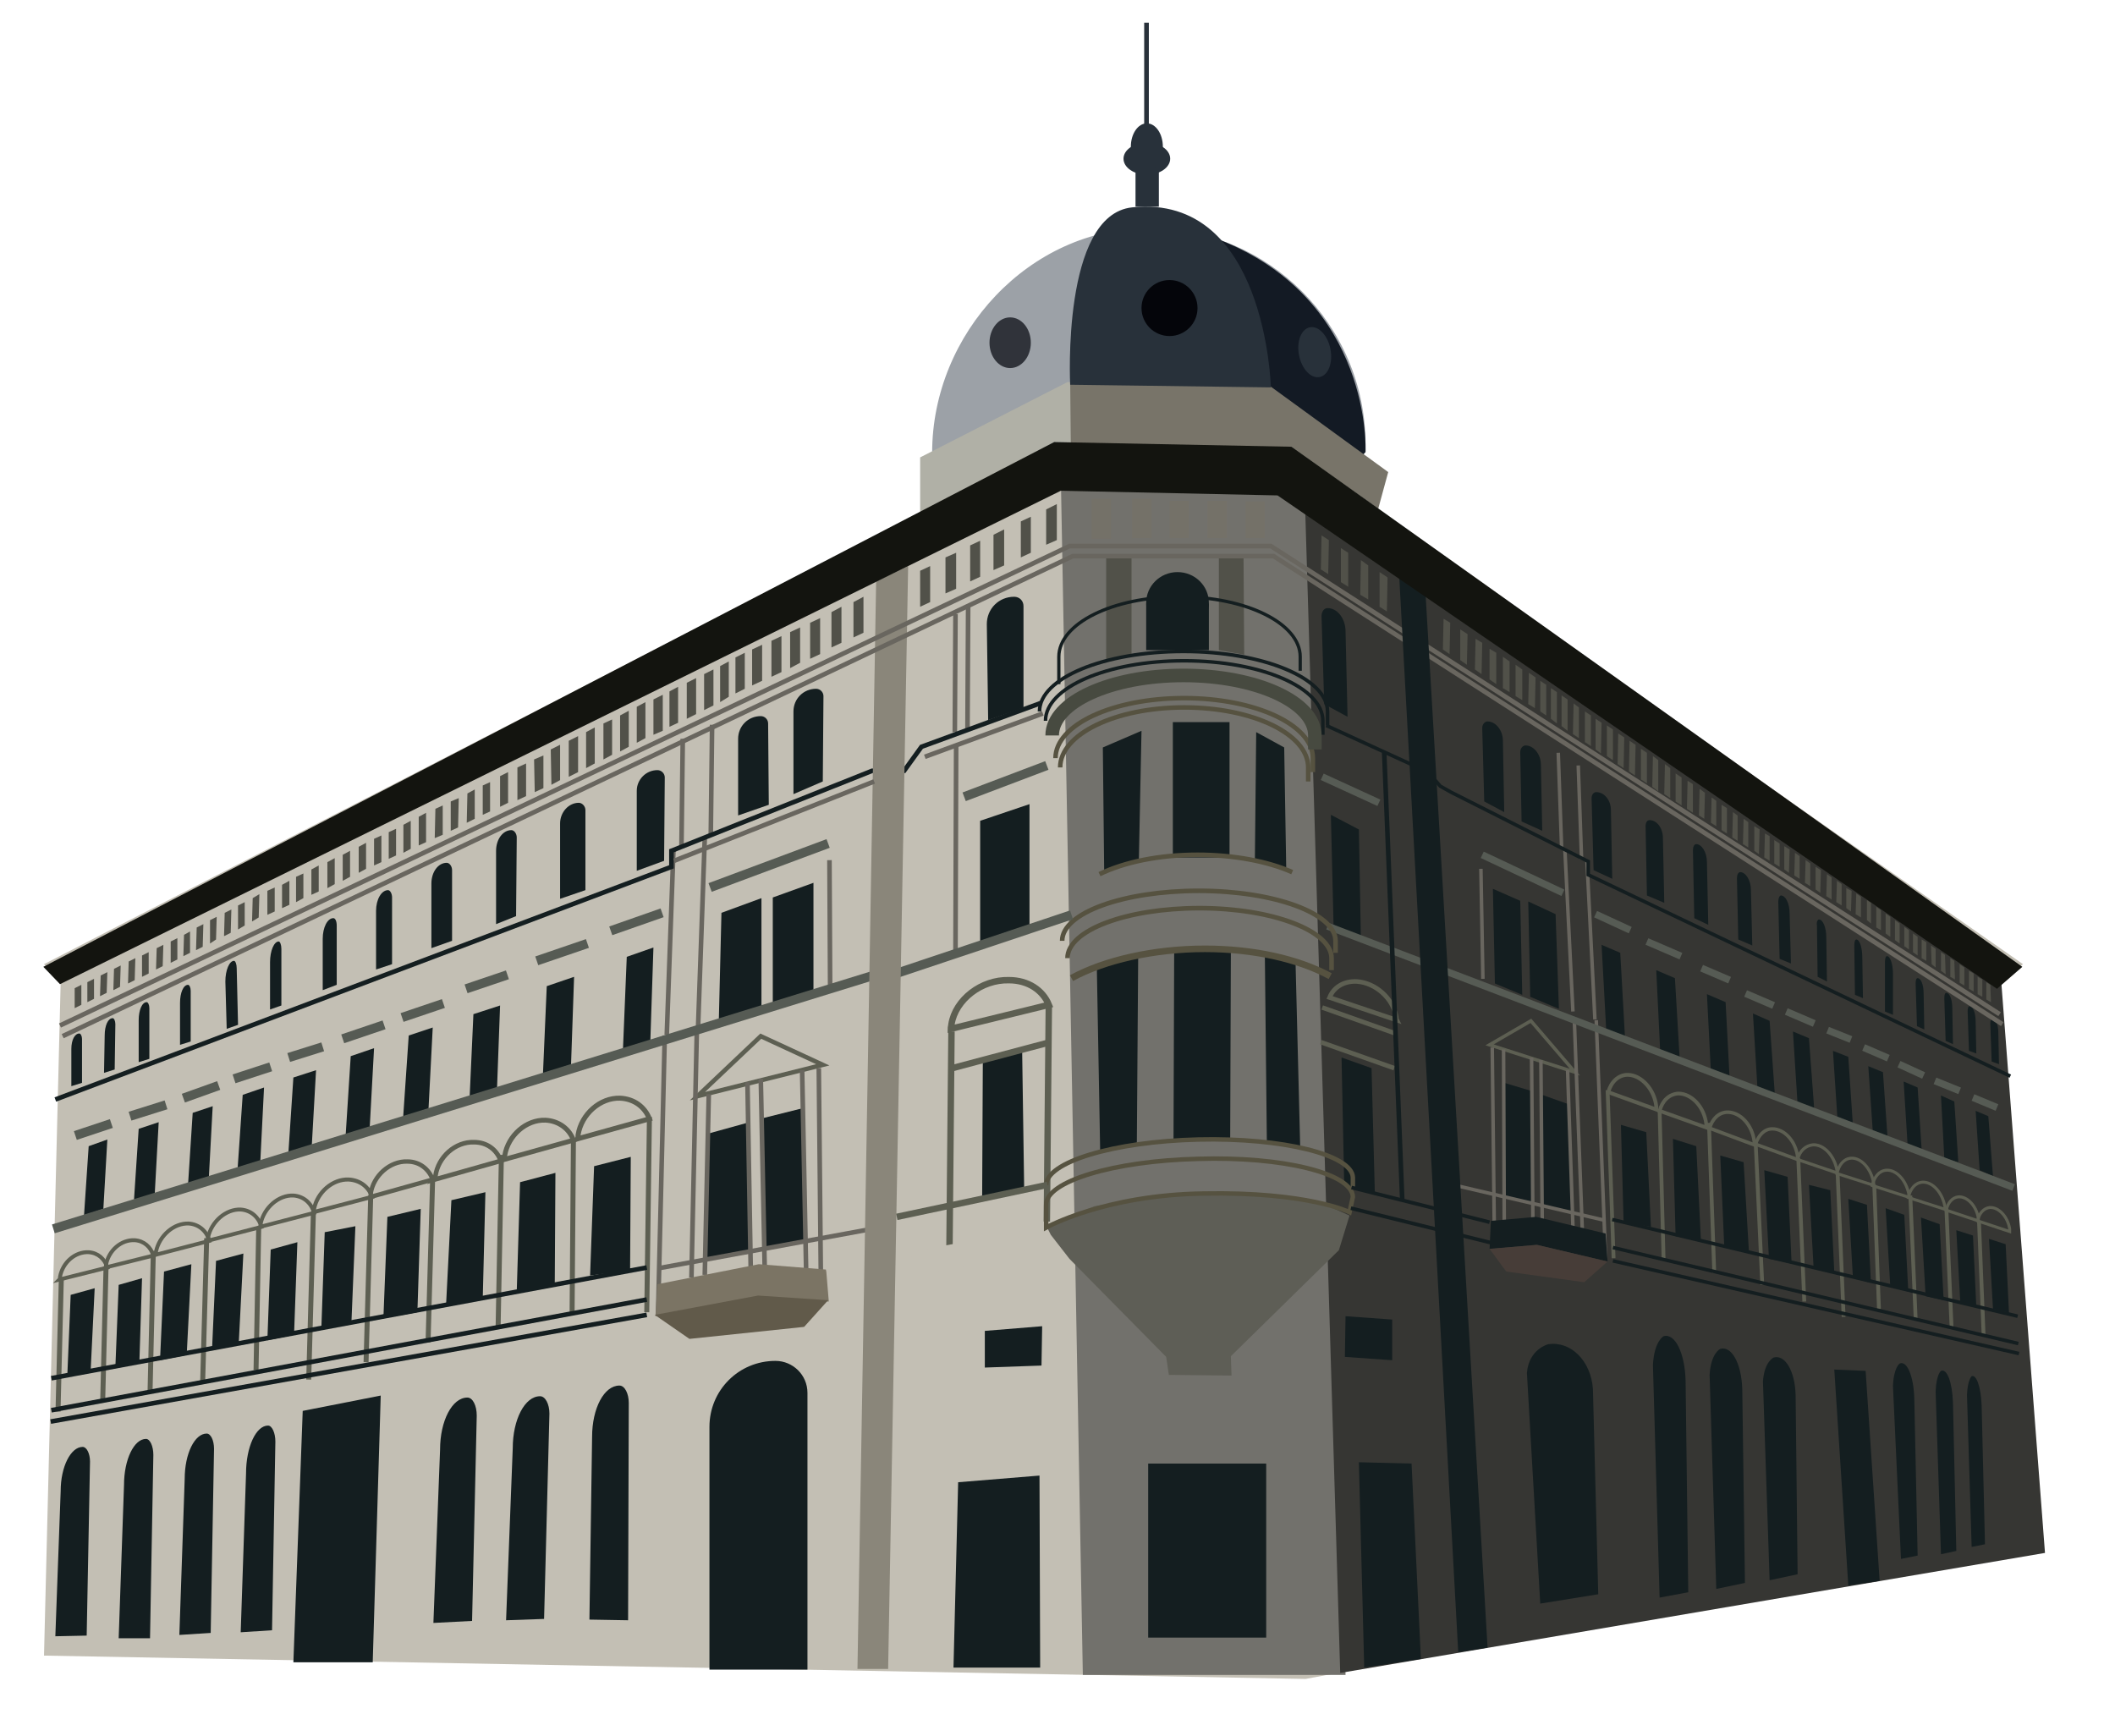 <?xml version="1.0" encoding="utf-8"?>
<!-- Generator: Adobe Illustrator 26.0.1, SVG Export Plug-In . SVG Version: 6.00 Build 0)  -->
<svg version="1.1" id="Warstwa_1" xmlns="http://www.w3.org/2000/svg" xmlns:xlink="http://www.w3.org/1999/xlink" x="0px" y="0px"
	 viewBox="0 0 317.2 260.4" style="enable-background:new 0 0 317.2 260.4;" xml:space="preserve">
<style type="text/css">
	.st0{fill:#C3BFB4;}
	.st1{fill:#72716C;}
	.st2{fill:#9CA1A7;}
	.st3{fill:#B0B0A6;}
	.st4{fill:#131A24;}
	.st5{fill:#787469;}
	.st6{fill:#28313A;}
	.st7{fill:#30333A;}
	.st8{fill:#04050A;}
	.st9{fill:#141E20;}
	.st10{fill:none;stroke:#565B54;stroke-width:1.384;stroke-miterlimit:10;}
	.st11{fill:none;stroke:#5D5F52;stroke-width:0.664;stroke-miterlimit:10;}
	.st12{fill:none;stroke:#5D5F52;stroke-width:0.749;stroke-miterlimit:10;}
	.st13{fill:none;stroke:#5D5F52;stroke-width:0.965;stroke-miterlimit:10;}
	.st14{fill:none;stroke:#5D5F52;stroke-width:0.728;stroke-miterlimit:10;}
	.st15{fill:none;stroke:#5D5F52;stroke-width:0.692;stroke-miterlimit:10;}
	.st16{fill:none;stroke:#5D5F52;stroke-width:0.657;stroke-miterlimit:10;}
	.st17{fill:none;stroke:#5D5F52;stroke-width:0.606;stroke-miterlimit:10;}
	.st18{fill:none;stroke:#5D5F52;stroke-width:0.583;stroke-miterlimit:10;}
	.st19{fill:none;stroke:#69665F;stroke-width:0.694;stroke-miterlimit:10;}
	.st20{fill:none;stroke:#69665F;stroke-width:0.692;stroke-miterlimit:10;}
	.st21{fill:none;stroke:#141E20;stroke-width:0.692;stroke-miterlimit:10;}
	.st22{fill:#515149;}
	.st23{fill:#7B7464;}
	.st24{fill:#615A4A;}
	.st25{fill:#363633;}
	.st26{fill:none;stroke:#C3BFB4;stroke-width:0.692;stroke-miterlimit:10;}
	.st27{fill:none;stroke:#565B54;stroke-width:1.056;stroke-miterlimit:10;}
	.st28{fill:none;stroke:#5D5F52;stroke-width:0.507;stroke-miterlimit:10;}
	.st29{fill:none;stroke:#5D5F52;stroke-width:0.572;stroke-miterlimit:10;}
	.st30{fill:none;stroke:#5D5F52;stroke-width:0.555;stroke-miterlimit:10;}
	.st31{fill:none;stroke:#5D5F52;stroke-width:0.528;stroke-miterlimit:10;}
	.st32{fill:none;stroke:#5D5F52;stroke-width:0.502;stroke-miterlimit:10;}
	.st33{fill:none;stroke:#5D5F52;stroke-width:0.463;stroke-miterlimit:10;}
	.st34{fill:none;stroke:#5D5F52;stroke-width:0.445;stroke-miterlimit:10;}
	.st35{fill:none;stroke:#69665F;stroke-width:0.528;stroke-miterlimit:10;}
	.st36{fill:none;stroke:#141E20;stroke-width:0.528;stroke-miterlimit:10;}
	.st37{fill:#473D38;}
	.st38{fill:#747168;}
	.st39{fill:none;stroke:#141E20;stroke-width:0.525;stroke-miterlimit:10;}
	.st40{fill:none;stroke:#565240;stroke-width:0.678;stroke-miterlimit:10;}
	.st41{fill:none;stroke:#565240;stroke-width:0.692;stroke-miterlimit:10;}
	.st42{fill:none;stroke:#474A40;stroke-width:2.034;stroke-miterlimit:10;}
	.st43{fill:none;stroke:#565240;stroke-width:0.986;stroke-miterlimit:10;}
	.st44{fill:#8A867A;}
	.st45{fill:none;stroke:#565240;stroke-width:0.671;stroke-miterlimit:10;}
	.st46{fill:none;stroke:#141E20;stroke-width:0.535;stroke-miterlimit:10;}
	.st47{fill:none;stroke:#141E20;stroke-width:0.489;stroke-miterlimit:10;}
	.st48{fill:#5E5E56;}
	.st49{fill:none;stroke:#5D5F52;stroke-width:0.682;stroke-miterlimit:10;}
	.st50{fill:none;stroke:#141E20;stroke-width:0.548;stroke-miterlimit:10;}
	.st51{fill:none;stroke:#141E20;stroke-width:0.552;stroke-miterlimit:10;}
	.st52{fill:#13140F;}
</style>
<g>
	<polygon class="st0" points="306.4,229.8 299.6,147.9 303.4,144.6 193.4,67.7 158.1,66.6 6.6,144.6 9.1,147.2 6.6,248.3 
		195.8,251.8 300.9,232.3 303.8,232.1 	"/>
	<polygon class="st1" points="159.1,71.5 162.4,251.2 201.8,251.2 195.9,73 	"/>
	<path class="st2" d="M204.8,66.7c0-18-14.6-32.5-32.5-32.5S139.8,50,139.8,67.9"/>
	<polygon class="st3" points="206.5,76 207.9,71.2 189.9,58 160.1,57.3 138,68.6 138,77.4 158.1,66.3 193.3,67 	"/>
	<path class="st4" d="M204.8,67.8c0,0,1.1-22.7-21.8-31.8l4.2,21.6l6.7,4.3l9.8,7.1L204.8,67.8z"/>
	<polygon class="st5" points="160.6,67 160.5,57 190.2,57.7 208.2,70.8 206.7,76.3 193.7,67 	"/>
	<path class="st6" d="M160.5,57.7c0,0-1.3-25.5,9.3-26.6c20.1-2.1,20.8,27,20.8,27"/>
	<ellipse class="st7" cx="151.5" cy="51.4" rx="3.1" ry="3.8"/>
	<ellipse transform="matrix(0.982 -0.191 0.191 0.982 -6.458 38.614)" class="st6" cx="197.1" cy="52.8" rx="2.4" ry="3.8"/>
	<circle class="st8" cx="175.4" cy="46.2" r="4.2"/>
	<rect x="170.3" y="24.1" class="st6" width="3.5" height="6.9"/>
	<ellipse class="st6" cx="172" cy="23.8" rx="3.5" ry="2.4"/>
	<ellipse class="st6" cx="172" cy="22" rx="2.4" ry="3.5"/>
	<rect x="171.6" y="3.4" class="st6" width="0.7" height="18.7"/>
	<path class="st9" d="M153.6,106.1l-5.4,1.9L148,93.6c0-2.3,1.8-4.1,4.1-4.1h0c0.8,0,1.4,0.6,1.4,1.4V106.1z"/>
	<path class="st9" d="M123.4,117.2l-4.4,1.9v-12.4c0-1.9,1.5-3.4,3.4-3.4l0,0c0.6,0,1.1,0.5,1.1,1.1L123.4,117.2z"/>
	<path class="st9" d="M115.3,120.7l-4.6,1.6l0-11.5c0-1.9,1.5-3.4,3.4-3.4l0,0c0.6,0,1.1,0.5,1.1,1.1L115.3,120.7z"/>
	<path class="st9" d="M99.6,129.1l-4.1,1.5l0-12c0-1.7,1.4-3.1,3.1-3.1l0,0c0.6,0,1.1,0.5,1.1,1.1L99.6,129.1z"/>
	<path class="st9" d="M87.8,133.5l-3.8,1.3v-11.3c0-1.7,1.3-3.1,2.8-3.1l0,0c0.5,0,1,0.5,1,1.1V133.5z"/>
	<path class="st9" d="M77.4,137.4l-3,1.2l0-11c0-1.7,1-3.1,2.3-3.1h0c0.4,0,0.8,0.5,0.8,1.1L77.4,137.4z"/>
	<path class="st9" d="M67.8,141.1l-3.1,1.1l0-9.7c0-1.7,1-3.1,2.3-3.1l0,0c0.4,0,0.8,0.5,0.8,1.1V141.1z"/>
	<path class="st9" d="M94.2,243l-5.8-0.1l0.4-27.4c0-4.3,1.8-7.7,4.1-7.7l0,0c0.8,0,1.4,1.2,1.4,2.6L94.2,243z"/>
	<path class="st9" d="M81.6,242.8l-5.7,0.2l1-25.8c0-4.3,1.8-7.8,4.1-7.8h0c0.8,0,1.4,1.2,1.4,2.6L81.6,242.8z"/>
	<path class="st9" d="M70.8,243.1l-5.8,0.3l1-26c0-4.3,1.8-7.8,4.1-7.8l0,0c0.8,0,1.4,1.2,1.4,2.7L70.8,243.1z"/>
	<path class="st9" d="M40.8,244.5l-4.7,0.3l0.8-23.8c0-4,1.5-7.2,3.3-7.2h0c0.6,0,1.1,1.1,1.1,2.4L40.8,244.5z"/>
	<path class="st9" d="M31.6,244.9l-4.7,0.3l0.8-23.4c0-3.8,1.5-6.8,3.3-6.8h0c0.6,0,1.1,1,1.1,2.3L31.6,244.9z"/>
	<path class="st9" d="M22.5,245.7h-4.7l0.8-23c0-3.8,1.5-6.9,3.3-6.9h0c0.6,0,1.1,1.1,1.1,2.4L22.5,245.7z"/>
	<path class="st9" d="M13,245.3l-4.7,0.1l0.8-21.8c0-3.6,1.5-6.6,3.3-6.6h0c0.6,0,1.1,1,1.1,2.2L13,245.3z"/>
	<path class="st9" d="M58.8,144.6l-2.4,0.8v-8.8c0-1.7,0.8-3.1,1.8-3.1h0c0.3,0,0.6,0.5,0.6,1.1V144.6z"/>
	<path class="st9" d="M50.5,147.7l-2.1,0.8v-7.7c0-1.7,0.7-3.1,1.6-3.1l0,0c0.3,0,0.5,0.5,0.5,1.1V147.7z"/>
	<path class="st9" d="M42.2,150.8l-1.7,0.6v-7.1c0-1.7,0.6-3.1,1.3-3.1l0,0c0.2,0,0.4,0.5,0.4,1.1V150.8z"/>
	<path class="st9" d="M35.7,153.7l-1.7,0.6l-0.2-7.1c0-1.7,0.6-3.1,1.3-3.1h0c0.2,0,0.4,0.5,0.4,1.1L35.7,153.7z"/>
	<path class="st9" d="M22.4,158.8l-1.6,0.5V153c0-1.5,0.5-2.7,1.2-2.7l0,0c0.2,0,0.4,0.4,0.4,0.9V158.8z"/>
	<path class="st9" d="M28.6,156.2l-1.6,0.5v-6.3c0-1.5,0.5-2.7,1.2-2.7h0c0.2,0,0.4,0.4,0.4,0.9V156.2z"/>
	<path class="st9" d="M17.2,160.4l-1.6,0.5l0.1-5.6c0-1.5,0.5-2.6,1.2-2.6l0,0c0.2,0,0.4,0.4,0.4,0.9L17.2,160.4z"/>
	<path class="st9" d="M12.3,162.4l-1.6,0.5l0-5.6c0-1.3,0.5-2.3,1.2-2.3h0c0.2,0,0.4,0.4,0.4,0.8L12.3,162.4z"/>
	<line class="st10" x1="106.5" y1="133.1" x2="124.2" y2="126.5"/>
	<line class="st10" x1="91.6" y1="139.6" x2="99.3" y2="136.9"/>
	<line class="st10" x1="80.5" y1="144.1" x2="88.1" y2="141.5"/>
	<line class="st10" x1="69.9" y1="148.3" x2="76.1" y2="146.2"/>
	<line class="st10" x1="60.3" y1="152.6" x2="66.5" y2="150.5"/>
	<line class="st10" x1="51.4" y1="155.8" x2="57.6" y2="153.7"/>
	<line class="st10" x1="43.3" y1="158.6" x2="48.4" y2="157"/>
	<line class="st10" x1="35.1" y1="161.8" x2="40.6" y2="160"/>
	<line class="st10" x1="27.5" y1="164.7" x2="32.8" y2="162.8"/>
	<line class="st10" x1="19.5" y1="167.4" x2="24.9" y2="165.7"/>
	<line class="st10" x1="11.3" y1="170.3" x2="16.7" y2="168.5"/>
	<polygon class="st9" points="108.2,136.9 107.8,153.3 114.2,151.2 114.2,134.7 	"/>
	<polygon class="st9" points="115.9,134.6 115.9,150.9 122,149 122,132.4 	"/>
	<polygon class="st9" points="97.5,157.2 93.4,158.1 94,143.5 98,142.1 	"/>
	<polygon class="st9" points="85.6,160.9 81.4,161.8 82,147.9 86.1,146.5 	"/>
	<polygon class="st9" points="83.2,192.9 77.5,193.7 78,177.3 83.3,175.9 	"/>
	<polygon class="st9" points="94.5,190.5 88.5,191.3 89.1,174.9 94.6,173.5 	"/>
	<polygon class="st9" points="72.4,194.8 66.9,195.7 67.7,180 72.8,178.8 	"/>
	<polygon class="st9" points="62.6,196.8 57.5,197.7 58.1,182.5 63.1,181.3 	"/>
	<polygon class="st9" points="52.7,198.5 48.2,199.1 48.7,184.8 53.3,183.9 	"/>
	<polygon class="st9" points="44.1,200.2 40.1,201 40.6,187.4 44.6,186.3 	"/>
	<polygon class="st9" points="35.8,201.6 31.8,202.4 32.4,189.1 36.5,188 	"/>
	<polygon class="st9" points="28,203.2 24,204 24.6,190.7 28.7,189.6 	"/>
	<polygon class="st9" points="74.5,164.4 70.4,165.3 71,152.1 75,150.8 	"/>
	<polygon class="st9" points="64.2,167.6 60.4,168.5 61.3,155.3 64.9,154.1 	"/>
	<polygon class="st9" points="55.4,170 51.8,170.9 52.6,158.4 56.1,157.2 	"/>
	<polygon class="st9" points="46.7,172.9 43.2,173.7 44,161.6 47.4,160.5 	"/>
	<polygon class="st9" points="39,175 35.6,175.8 36.4,164.2 39.6,163.1 	"/>
	<polygon class="st9" points="31.3,177 28.2,177.7 28.9,166.9 31.9,165.9 	"/>
	<polygon class="st9" points="23.2,179.2 20.1,179.9 20.8,169.3 23.8,168.3 	"/>
	<polygon class="st9" points="15.5,181.3 12.6,182.3 13.3,171.9 16.1,170.9 	"/>
	<polygon class="st11" points="104.6,164.4 114.1,155.4 123.4,159.7 	"/>
	<path class="st12" d="M97.4,167.8c-0.7-1.8-2.3-3-4.4-3.1c-3-0.1-5.8,2.4-6.3,5.5c0,0.2,0,0.4-0.1,0.6L97.4,167.8z"/>
	<path class="st13" d="M157.3,150.7c-0.9-2.2-3.1-3.7-6-3.7c-4.1-0.1-8,2.9-8.6,6.6c0,0.2-0.1,0.5-0.1,0.7L157.3,150.7z"/>
	<path class="st14" d="M86,171c-0.6-1.7-2.2-2.9-4.2-3c-2.9-0.1-5.6,2.3-6.1,5.3c0,0.2,0,0.4-0.1,0.6L86,171z"/>
	<path class="st15" d="M75.1,174.1c-0.6-1.7-2.1-2.8-4-2.8c-2.8-0.1-5.4,2.2-5.8,5.1c0,0.2,0,0.4-0.1,0.5L75.1,174.1z"/>
	<path class="st16" d="M64.9,176.9c-0.6-1.6-2-2.7-3.8-2.7c-2.6-0.1-5.1,2.1-5.5,4.8c0,0.2,0,0.3,0,0.5L64.9,176.9z"/>
	<path class="st17" d="M55.8,179.5c-0.5-1.5-1.8-2.5-3.5-2.6c-2.4-0.1-4.7,1.9-5.2,4.4c0,0.2,0,0.3-0.1,0.5L55.8,179.5z"/>
	<path class="st18" d="M47.1,181.9c-0.4-1.5-1.6-2.5-3.1-2.6c-2.2-0.1-4.4,1.8-4.9,4.2c0,0.2,0,0.3-0.1,0.5L47.1,181.9z"/>
	<path class="st18" d="M39.2,184c-0.4-1.5-1.6-2.5-3.1-2.6c-2.2-0.1-4.4,1.8-4.9,4.2c0,0.2,0,0.3-0.1,0.5L39.2,184z"/>
	<path class="st18" d="M31.4,186.1c-0.4-1.5-1.6-2.5-3.1-2.6c-2.2-0.1-4.4,1.8-4.9,4.2c0,0.2,0,0.3-0.1,0.5L31.4,186.1z"/>
	<polygon class="st9" points="20.9,204.4 17.3,205.1 17.8,192.7 21.3,191.7 	"/>
	<polygon class="st9" points="13.6,205.5 10.1,206.2 10.6,194.2 14.2,193.2 	"/>
	<path class="st18" d="M23,188.3c-0.4-1.3-1.4-2.2-2.8-2.3c-2-0.1-3.9,1.5-4.3,3.7c0,0.1,0,0.3-0.1,0.4L23,188.3z"/>
	<path class="st18" d="M16.1,190.1c-0.4-1.3-1.4-2.2-2.8-2.3c-2-0.1-3.9,1.5-4.3,3.7c0,0.1,0,0.3-0.1,0.4L16.1,190.1z"/>
	<polygon class="st9" points="147,123.1 154.4,120.6 154.4,138.9 147,141.5 	"/>
	<polygon class="st9" points="105.9,188.9 105.9,170.1 112.4,168.3 112.4,188 	"/>
	<polygon class="st9" points="114.4,187.5 114.4,167.7 120.4,166.2 120.7,186.3 	"/>
	<polygon class="st9" points="147.3,179.4 147.4,159.2 153.3,157.7 153.6,178.2 	"/>
	<line class="st19" x1="145.2" y1="90.7" x2="145.1" y2="109.3"/>
	<line class="st20" x1="143.3" y1="92.1" x2="143.2" y2="109.8"/>
	<line class="st20" x1="143.4" y1="111.7" x2="143.3" y2="142.8"/>
	<line class="st20" x1="106.8" y1="108.7" x2="106.6" y2="125.1"/>
	<line class="st20" x1="102.4" y1="110.8" x2="102.2" y2="127.2"/>
	<line class="st20" x1="101" y1="127.5" x2="100" y2="155.2"/>
	<line class="st20" x1="99.7" y1="155.3" x2="98.7" y2="196.8"/>
	<line class="st20" x1="105.7" y1="125.7" x2="104.7" y2="153.9"/>
	<line class="st20" x1="114.1" y1="161.8" x2="114.7" y2="190.7"/>
	<line class="st20" x1="112.1" y1="162.3" x2="112.6" y2="190.8"/>
	<line class="st20" x1="122.8" y1="160.2" x2="123.1" y2="190.7"/>
	<line class="st20" x1="106.3" y1="164.1" x2="105.7" y2="191.2"/>
	<line class="st20" x1="124.4" y1="129" x2="124.5" y2="148.1"/>
	<line class="st20" x1="104.5" y1="155" x2="103.7" y2="191.6"/>
	<line class="st13" x1="142.7" y1="154.7" x2="142.4" y2="187"/>
	<line class="st12" x1="97.4" y1="167.5" x2="97" y2="196.8"/>
	<line class="st12" x1="86" y1="171" x2="85.8" y2="197"/>
	<line class="st12" x1="75.2" y1="173.2" x2="74.7" y2="199.3"/>
	<line class="st12" x1="64.9" y1="176.3" x2="64.2" y2="201.3"/>
	<line class="st12" x1="55.6" y1="179.3" x2="54.9" y2="204.3"/>
	<line class="st12" x1="47" y1="181.9" x2="46.3" y2="206.9"/>
	<line class="st12" x1="38.8" y1="184.1" x2="38.4" y2="205.5"/>
	<line class="st12" x1="31" y1="185.7" x2="30.4" y2="207.1"/>
	<line class="st12" x1="23" y1="187.6" x2="22.5" y2="208.9"/>
	<line class="st12" x1="15.9" y1="190.1" x2="15.4" y2="210.2"/>
	<line class="st12" x1="9.2" y1="191.6" x2="8.7" y2="211.7"/>
	<line class="st13" x1="157.3" y1="150.8" x2="157" y2="183.2"/>
	<line class="st21" x1="7.7" y1="206.7" x2="97" y2="190.1"/>
	<line class="st21" x1="7.7" y1="211.5" x2="97" y2="194.9"/>
	<line class="st21" x1="7.6" y1="213.2" x2="97" y2="197.2"/>
	<polyline class="st21" points="8.3,164.9 100.7,130 100.7,127.6 130.8,115.6 135.6,115.6 138.2,112 156.2,105.4 	"/>
	<line class="st10" x1="8" y1="184.3" x2="131.6" y2="146.1"/>
	<polygon class="st22" points="158.5,81 156.9,81.7 156.9,76.4 158.5,75.6 	"/>
	<polygon class="st22" points="154.6,82.9 153.1,83.6 153.1,78.2 154.6,77.5 	"/>
	<polygon class="st22" points="150.6,84.8 149,85.5 149,80.2 150.6,79.4 	"/>
	<polygon class="st22" points="147,86.5 145.5,87.2 145.5,81.8 147,81.1 	"/>
	<polygon class="st22" points="143.4,88.3 141.8,89 141.8,83.6 143.4,82.9 	"/>
	<polygon class="st22" points="139.5,90.3 138,91 138,85.6 139.5,84.9 	"/>
	<polygon class="st22" points="129.5,94.9 128,95.6 128,90.3 129.5,89.5 	"/>
	<polygon class="st22" points="126.2,96.4 124.7,97.1 124.7,91.8 126.2,91 	"/>
	<polygon class="st22" points="123,98.1 121.5,98.8 121.5,93.4 123,92.7 	"/>
	<polygon class="st22" points="120,99.4 118.5,100.2 118.5,94.8 120,94.1 	"/>
	<polygon class="st22" points="117.2,100.8 115.7,101.5 115.7,96.1 117.2,95.4 	"/>
	<polygon class="st22" points="114.3,102.1 112.8,102.8 112.8,97.4 114.3,96.7 	"/>
	<polygon class="st22" points="111.7,103.3 110.3,104 110.3,98.6 111.7,97.9 	"/>
	<polygon class="st22" points="109.3,104.5 108,105.3 108,99.9 109.3,99.2 	"/>
	<polygon class="st22" points="107,105.8 105.6,106.5 105.6,101.1 107,100.4 	"/>
	<polygon class="st22" points="104.4,107.1 103,107.8 103,102.4 104.4,101.7 	"/>
	<polygon class="st22" points="101.7,108.4 100.4,109 100.4,103.7 101.7,103 	"/>
	<polygon class="st22" points="99.4,109.6 98,110.2 98,104.9 99.4,104.2 	"/>
	<polygon class="st22" points="96.8,110.7 95.5,111.4 95.5,106 96.8,105.3 	"/>
	<polygon class="st22" points="94.3,112 93,112.7 93,107.3 94.3,106.6 	"/>
	<polygon class="st22" points="91.8,113.2 90.5,113.9 90.5,108.5 91.8,107.9 	"/>
	<polygon class="st22" points="89.2,114.5 87.9,115.2 87.9,109.8 89.2,109.1 	"/>
	<polygon class="st22" points="86.7,115.8 85.3,116.5 85.3,111.1 86.7,110.4 	"/>
	<polygon class="st22" points="84,117 82.7,117.7 82.6,112.4 84,111.7 	"/>
	<polygon class="st22" points="81.5,118.2 80.2,118.8 80.1,113.9 81.5,113.3 	"/>
	<polygon class="st22" points="78.9,119.4 77.6,120 77.6,115.1 78.9,114.5 	"/>
	<polygon class="st22" points="76.2,120.4 75,121 75,116.4 76.2,115.8 	"/>
	<polygon class="st22" points="73.5,121.7 72.4,122.2 72.4,117.8 73.5,117.3 	"/>
	<polygon class="st22" points="71.2,122.8 70,123.4 70.1,119 71.2,118.4 	"/>
	<polygon class="st22" points="68.7,124.1 67.6,124.6 67.6,120.2 68.8,119.7 	"/>
	<polygon class="st22" points="66.4,125.2 65.2,125.7 65.3,121.3 66.4,120.8 	"/>
	<polygon class="st22" points="63.9,126.3 62.8,126.8 62.8,122.5 63.9,121.9 	"/>
	<polygon class="st22" points="61.6,127.3 60.5,127.9 60.5,123.7 61.6,123.1 	"/>
	<polygon class="st22" points="59.4,128.3 58.3,128.8 58.3,124.8 59.4,124.3 	"/>
	<polygon class="st22" points="57.2,129.3 56.1,129.8 56.1,125.8 57.2,125.3 	"/>
	<polygon class="st22" points="54.9,130.3 53.8,130.9 53.8,127 54.9,126.4 	"/>
	<polygon class="st22" points="52.5,131.5 51.4,132.1 51.4,128.2 52.5,127.6 	"/>
	<polygon class="st22" points="50.2,132.6 49.1,133.2 49.1,129.3 50.2,128.7 	"/>
	<polygon class="st22" points="47.8,133.7 46.7,134.2 46.7,130.4 47.8,129.8 	"/>
	<polygon class="st22" points="45.5,134.7 44.4,135.3 44.4,131.5 45.5,131 	"/>
	<polygon class="st22" points="43.4,135.7 42.3,136.2 42.3,132.7 43.4,132.1 	"/>
	<polygon class="st22" points="41.2,136.7 40.1,137.2 40.1,133.6 41.2,133.1 	"/>
	<polygon class="st22" points="38.8,137.6 37.8,138.2 37.9,134.7 38.9,134.1 	"/>
	<polygon class="st22" points="36.7,138.8 35.7,139.4 35.7,135.8 36.7,135.3 	"/>
	<polygon class="st22" points="34.6,139.9 33.6,140.4 33.7,136.9 34.7,136.4 	"/>
	<polygon class="st22" points="32.4,140.9 31.5,141.5 31.5,138 32.5,137.5 	"/>
	<polygon class="st22" points="30.4,142 29.4,142.5 29.5,139.1 30.5,138.6 	"/>
	<polygon class="st22" points="28.5,142.9 27.5,143.4 27.6,140.2 28.5,139.7 	"/>
	<polygon class="st22" points="26.6,143.9 25.6,144.4 25.6,141.2 26.6,140.7 	"/>
	<polygon class="st22" points="24.4,144.9 23.4,145.4 23.5,142.2 24.5,141.7 	"/>
	<polygon class="st22" points="22.3,146 21.3,146.5 21.3,143.3 22.3,142.8 	"/>
	<polygon class="st22" points="20.2,147 19.2,147.5 19.3,144.2 20.3,143.7 	"/>
	<polygon class="st22" points="18,148 17,148.5 17.1,145.3 18.1,144.8 	"/>
	<polygon class="st22" points="16,148.9 15,149.4 15.1,146.3 16.1,145.8 	"/>
	<polygon class="st22" points="14.1,149.8 13.1,150.3 13.1,147.3 14.1,146.8 	"/>
	<polygon class="st22" points="12.2,150.7 11.2,151.2 11.2,148.2 12.2,147.7 	"/>
	<line class="st20" x1="120.3" y1="160.5" x2="120.9" y2="190.5"/>
	<polygon class="st23" points="123.9,190.4 113.8,189.6 98.6,192.6 98.3,197.4 113.8,194.6 124.3,195.2 	"/>
	<line class="st20" x1="98.8" y1="190.2" x2="130.8" y2="184.3"/>
	<polygon class="st24" points="124.2,195 113.7,194.3 98.2,197.2 103.4,200.8 120.6,199 	"/>
	<polygon class="st25" points="195.7,74.8 201,250.9 306.7,232.9 299.9,144.1 	"/>
	<line class="st26" x1="124.6" y1="193" x2="158.3" y2="187.2"/>
	<line class="st26" x1="123.9" y1="190.4" x2="157.3" y2="184.3"/>
	<path class="st9" d="M222.6,120.2l3,1.6l-0.2-10.7c0-1.6-1.1-2.9-2.3-2.9l0,0c-0.4,0-0.8,0.4-0.8,1L222.6,120.2z"/>
	<path class="st9" d="M198.6,105.6l3.5,1.9l-0.3-12.8c0-1.9-1.2-3.5-2.7-3.5l0,0c-0.5,0-0.9,0.5-0.9,1.2L198.6,105.6z"/>
	<path class="st9" d="M228.2,123.2l3.1,1.4l-0.2-9.9c0-1.6-1.1-2.9-2.3-2.9l0,0c-0.4,0-0.8,0.4-0.8,1L228.2,123.2z"/>
	<path class="st9" d="M239,130.5l2.8,1.3l-0.2-10.3c0-1.5-1-2.7-2.2-2.7l0,0c-0.4,0-0.7,0.4-0.7,0.9L239,130.5z"/>
	<path class="st9" d="M231,240.5l8.7-1.4l-0.8-30.8c-0.3-4.2-3.3-7.2-6.7-6.7c0,0-2.9,0.7-3.2,4.3L231,240.5z"/>
	<path class="st9" d="M248.9,239.6l4.3-0.8l-0.4-31.7c-0.1-4.2-1.6-7.2-3.3-6.7c0,0-1.4,0.7-1.6,4.3L248.9,239.6z"/>
	<path class="st9" d="M257.4,238.3l4.3-0.9l-0.4-29c-0.1-3.9-1.6-6.6-3.3-6.1c0,0-1.4,0.6-1.6,3.9L257.4,238.3z"/>
	<path class="st9" d="M265.4,237l4.2-0.9l-0.3-26.9c-0.1-3.6-1.6-6.1-3.3-5.6c0,0-1.4,0.6-1.6,3.6L265.4,237z"/>
	<path class="st9" d="M285.1,233.8l2.5-0.5l-0.5-23.6c-0.1-3.3-1.1-5.7-2.2-5.2c0,0-0.9,0.6-1,3.4L285.1,233.8z"/>
	<path class="st9" d="M291.1,233.1l2.3-0.5l-0.5-22.2c-0.1-3.1-0.9-5.2-1.8-4.8c0,0-0.7,0.5-0.8,3.1L291.1,233.1z"/>
	<path class="st9" d="M295.7,232l2-0.4l-0.5-20.8c-0.1-2.8-0.8-4.7-1.5-4.4c0,0-0.6,0.5-0.7,2.8L295.7,232z"/>
	<path class="st9" d="M247,134.3l2.6,1.1l-0.2-9.7c0-1.5-0.9-2.7-2-2.7l0,0c-0.4,0-0.6,0.4-0.6,0.9L247,134.3z"/>
	<path class="st9" d="M254.1,137.7l2.1,1l-0.2-9.4c0-1.5-0.8-2.7-1.6-2.7l0,0c-0.3,0-0.5,0.4-0.5,0.9L254.1,137.7z"/>
	<path class="st9" d="M260.7,140.9l2.1,0.9l-0.2-8.3c0-1.5-0.8-2.7-1.6-2.7v0c-0.3,0-0.5,0.4-0.5,0.9L260.7,140.9z"/>
	<path class="st9" d="M266.9,143.8l1.7,0.7l-0.2-7.5c0-1.5-0.6-2.7-1.3-2.7l0,0c-0.2,0-0.4,0.4-0.4,0.9L266.9,143.8z"/>
	<path class="st9" d="M272.6,146.5l1.4,0.7l-0.1-6.6c0-1.5-0.5-2.7-1.1-2.7l0,0c-0.2,0-0.4,0.4-0.3,0.9L272.6,146.5z"/>
	<path class="st9" d="M278.2,149.2l1.2,0.5l-0.1-6.1c0-1.5-0.4-2.7-0.9-2.7l0,0c-0.2,0-0.3,0.4-0.3,0.9L278.2,149.2z"/>
	<path class="st9" d="M282.7,151.7l1.2,0.5l0-6.1c0-1.5-0.4-2.7-0.9-2.7l0,0c-0.2,0-0.3,0.4-0.3,0.9L282.7,151.7z"/>
	<path class="st9" d="M291.8,156.1l1.1,0.5l-0.1-5.4c0-1.3-0.4-2.3-0.9-2.3l0,0c-0.2,0-0.3,0.3-0.3,0.8L291.8,156.1z"/>
	<path class="st9" d="M287.5,153.9l1.1,0.5l-0.1-5.4c0-1.3-0.4-2.3-0.9-2.3l0,0c-0.2,0-0.3,0.3-0.3,0.8L287.5,153.9z"/>
	<path class="st9" d="M295.3,157.6l1.1,0.4l-0.1-4.8c0-1.3-0.4-2.3-0.9-2.3l0,0c-0.2,0-0.3,0.3-0.3,0.8L295.3,157.6z"/>
	<path class="st9" d="M298.7,159.2l1.1,0.4l-0.1-4.8c0-1.1-0.4-2-0.9-2l0,0c-0.2,0-0.3,0.3-0.3,0.7L298.7,159.2z"/>
	<line class="st27" x1="234.4" y1="133.9" x2="222.3" y2="128.2"/>
	<line class="st27" x1="244.5" y1="139.5" x2="239.3" y2="137.1"/>
	<line class="st27" x1="252.1" y1="143.4" x2="247" y2="141.2"/>
	<line class="st27" x1="259.4" y1="147" x2="255.2" y2="145.2"/>
	<line class="st27" x1="266" y1="150.8" x2="261.8" y2="149"/>
	<line class="st27" x1="272.1" y1="153.5" x2="267.9" y2="151.7"/>
	<line class="st27" x1="277.6" y1="155.9" x2="274.1" y2="154.5"/>
	<line class="st27" x1="283.2" y1="158.7" x2="279.5" y2="157.1"/>
	<line class="st27" x1="288.5" y1="161.3" x2="284.8" y2="159.6"/>
	<line class="st27" x1="293.9" y1="163.6" x2="290.2" y2="162.1"/>
	<line class="st27" x1="299.5" y1="166.1" x2="295.9" y2="164.6"/>
	<polygon class="st9" points="233.3,137.1 233.8,151.3 229.5,149.5 229.2,135.2 	"/>
	<polygon class="st9" points="228,135.1 228.3,149.2 224.2,147.5 223.9,133.3 	"/>
	<polygon class="st9" points="203.8,124.4 204.1,140.7 200,138.7 199.6,122.2 	"/>
	<polygon class="st9" points="205.7,160.2 206.2,179.2 201.6,177.7 201.2,158.6 	"/>
	<polygon class="st9" points="208.8,197.9 208.8,204 201.7,203.5 201.8,197.4 	"/>
	<polygon class="st9" points="240.9,154.6 243.7,155.4 243,142.9 240.2,141.7 	"/>
	<polygon class="st9" points="249,157.9 251.9,158.6 251.2,146.7 248.4,145.5 	"/>
	<polygon class="st9" points="251.3,185.4 255.1,186.1 254.4,171.9 250.9,170.8 	"/>
	<polygon class="st9" points="243.5,183.3 247.6,184 246.9,169.8 243.1,168.7 	"/>
	<polygon class="st9" points="258.6,187.1 262.3,187.8 261.5,174.3 258,173.3 	"/>
	<polygon class="st9" points="265.3,188.8 268.7,189.5 268.1,176.5 264.6,175.5 	"/>
	<polygon class="st9" points="272,190.2 275.1,190.8 274.5,178.5 271.3,177.7 	"/>
	<polygon class="st9" points="277.9,191.7 280.6,192.4 280,180.7 277.2,179.8 	"/>
	<polygon class="st9" points="283.5,193 286.2,193.7 285.6,182.2 282.8,181.2 	"/>
	<polygon class="st9" points="288.8,194.4 291.5,195 290.9,183.6 288.1,182.6 	"/>
	<polygon class="st9" points="256.6,160.9 259.4,161.7 258.8,150.3 256,149.1 	"/>
	<polygon class="st9" points="263.6,163.6 266.2,164.4 265.4,153.1 262.9,152 	"/>
	<polygon class="st9" points="269.6,165.7 272.1,166.5 271.3,155.7 268.9,154.7 	"/>
	<polygon class="st9" points="275.6,168.2 277.9,168.9 277.2,158.5 274.9,157.6 	"/>
	<polygon class="st9" points="280.9,170.1 283.1,170.8 282.4,160.8 280.2,159.9 	"/>
	<polygon class="st9" points="286.1,171.8 288.2,172.4 287.6,163.1 285.5,162.2 	"/>
	<polygon class="st9" points="291.6,173.7 293.7,174.3 293.1,165.2 291.1,164.3 	"/>
	<polygon class="st9" points="296.9,175.5 298.9,176.4 298.2,167.4 296.3,166.6 	"/>
	<polygon class="st28" points="236.2,160.8 229.6,153.1 223.4,156.7 	"/>
	<path class="st29" d="M241.2,163.8c0.4-1.5,1.5-2.6,2.9-2.6c2,0,4,2.1,4.3,4.7c0,0.2,0,0.3,0,0.5L241.2,163.8z"/>
	<path class="st30" d="M248.9,166.6c0.4-1.5,1.4-2.5,2.8-2.6c2,0,3.9,2,4.2,4.6c0,0.2,0,0.3,0,0.5L248.9,166.6z"/>
	<path class="st31" d="M256.4,169.2c0.4-1.4,1.4-2.4,2.7-2.4c1.9,0,3.7,1.9,4,4.4c0,0.2,0,0.3,0,0.5L256.4,169.2z"/>
	<path class="st32" d="M263.3,171.6c0.4-1.3,1.3-2.3,2.5-2.3c1.8,0,3.5,1.8,3.8,4.2c0,0.1,0,0.3,0,0.4L263.3,171.6z"/>
	<path class="st33" d="M269.6,173.9c0.3-1.3,1.2-2.1,2.3-2.2c1.6-0.1,3.2,1.6,3.6,3.8c0,0.1,0,0.3,0,0.4L269.6,173.9z"/>
	<path class="st34" d="M275.5,176c0.3-1.3,1-2.2,2.1-2.3c1.5-0.1,3,1.5,3.4,3.7c0,0.1,0,0.3,0.1,0.4L275.5,176z"/>
	<path class="st34" d="M280.8,177.8c0.3-1.3,1-2.2,2.1-2.3c1.5-0.1,3,1.5,3.4,3.7c0,0.1,0,0.3,0.1,0.4L280.8,177.8z"/>
	<path class="st34" d="M286.2,179.6c0.3-1.3,1-2.2,2.1-2.3c1.5-0.1,3,1.5,3.4,3.7c0,0.1,0,0.3,0.1,0.4L286.2,179.6z"/>
	<polygon class="st9" points="294,195.4 296.4,196 295.9,185.3 293.4,184.5 	"/>
	<polygon class="st9" points="298.9,196.3 301.3,196.9 300.8,186.6 298.3,185.8 	"/>
	<path class="st34" d="M291.9,181.5c0.2-1.1,0.9-1.9,1.8-2c1.3-0.1,2.7,1.3,3,3.2c0,0.1,0,0.2,0,0.4L291.9,181.5z"/>
	<path class="st34" d="M296.6,183.1c0.2-1.1,0.9-1.9,1.8-2c1.3-0.1,2.7,1.3,3,3.2c0,0.1,0,0.2,0,0.4L296.6,183.1z"/>
	<polygon class="st9" points="235.8,181.9 235.5,165.7 231,164.1 231.4,181.1 	"/>
	<polygon class="st9" points="230,180.7 229.6,163.6 225.6,162.4 225.7,179.7 	"/>
	<line class="st35" x1="233.7" y1="112.9" x2="234.2" y2="127"/>
	<line class="st35" x1="236.7" y1="114.8" x2="237.2" y2="128.9"/>
	<line class="st35" x1="238" y1="129" x2="239.2" y2="152.9"/>
	<line class="st35" x1="239.4" y1="153" x2="240.8" y2="188.7"/>
	<line class="st35" x1="234.7" y1="127.5" x2="235.9" y2="151.7"/>
	<line class="st35" x1="229.7" y1="158.6" x2="229.9" y2="183.4"/>
	<line class="st35" x1="231.1" y1="159" x2="231.3" y2="183.5"/>
	<line class="st35" x1="223.8" y1="157.1" x2="224.1" y2="183.4"/>
	<line class="st35" x1="235.1" y1="160.5" x2="235.9" y2="183.9"/>
	<line class="st35" x1="222.1" y1="130.3" x2="222.4" y2="146.8"/>
	<line class="st35" x1="236.1" y1="152.7" x2="237.3" y2="184.2"/>
	<line class="st29" x1="241.1" y1="163.5" x2="242" y2="188.7"/>
	<line class="st29" x1="248.9" y1="166.5" x2="249.5" y2="188.9"/>
	<line class="st29" x1="256.3" y1="168.4" x2="257.1" y2="190.9"/>
	<line class="st29" x1="263.3" y1="171.2" x2="264.3" y2="192.7"/>
	<line class="st29" x1="269.7" y1="173.7" x2="270.6" y2="195.2"/>
	<line class="st29" x1="275.6" y1="176" x2="276.5" y2="197.5"/>
	<line class="st29" x1="281.1" y1="177.9" x2="281.8" y2="196.3"/>
	<line class="st29" x1="286.5" y1="179.3" x2="287.3" y2="197.7"/>
	<line class="st29" x1="291.9" y1="181" x2="292.7" y2="199.3"/>
	<line class="st29" x1="296.8" y1="183.1" x2="297.5" y2="200.4"/>
	<line class="st36" x1="302.6" y1="197.4" x2="241.8" y2="182.9"/>
	<line class="st36" x1="302.7" y1="201.5" x2="241.9" y2="187.1"/>
	<line class="st36" x1="302.8" y1="203" x2="241.9" y2="189.1"/>
	<polyline class="st36" points="301.5,161.4 238.2,131.2 238.2,129.2 217.6,118.8 216,117.9 214.2,115.8 198.9,108.8 	"/>
	<line class="st27" x1="302" y1="178.1" x2="199.1" y2="138.9"/>
	<g>
		<polygon class="st22" points="219,99 220,99.7 220.1,95.1 219,94.4 		"/>
		<polygon class="st22" points="216.4,97.4 217.4,98.1 217.5,93.4 216.5,92.8 		"/>
		<polygon class="st22" points="206.9,91 208,91.7 208.1,86.6 206.9,85.8 		"/>
		<polygon class="st22" points="204,89.2 205.2,89.9 205.2,84.8 204.1,84 		"/>
		<polygon class="st22" points="201.1,87.3 202.2,88 202.2,82.9 201.1,82.2 		"/>
		<polygon class="st22" points="198.1,85.4 199.2,86.1 199.3,81 198.2,80.3 		"/>
		<polygon class="st22" points="221.2,100.4 222.2,101.1 222.3,96.4 221.3,95.8 		"/>
		<polygon class="st22" points="223.4,101.9 224.4,102.6 224.4,97.9 223.4,97.3 		"/>
		<polygon class="st22" points="225.4,103.2 226.4,103.8 226.4,99.2 225.4,98.5 		"/>
		<polygon class="st22" points="227.3,104.4 228.3,105 228.3,100.4 227.3,99.7 		"/>
		<polygon class="st22" points="229.2,105.6 230.2,106.2 230.3,101.6 229.3,100.9 		"/>
		<polygon class="st22" points="231,106.7 231.9,107.3 231.9,102.7 231,102.1 		"/>
		<polygon class="st22" points="232.6,107.8 233.5,108.5 233.5,103.8 232.6,103.2 		"/>
		<polygon class="st22" points="234.2,108.9 235.1,109.6 235.1,104.9 234.2,104.3 		"/>
		<polygon class="st22" points="235.9,110.1 236.8,110.7 236.8,106.1 236,105.5 		"/>
		<polygon class="st22" points="237.7,111.3 238.6,111.9 238.6,107.3 237.7,106.7 		"/>
		<polygon class="st22" points="239.3,112.4 240.1,113 240.2,108.4 239.3,107.8 		"/>
		<polygon class="st22" points="241,113.4 241.9,114 241.9,109.4 241,108.8 		"/>
		<polygon class="st22" points="242.6,114.6 243.5,115.2 243.6,110.6 242.7,110 		"/>
		<polygon class="st22" points="244.3,115.7 245.2,116.3 245.3,111.7 244.4,111.1 		"/>
		<polygon class="st22" points="246.1,116.9 247,117.5 247,112.9 246.1,112.3 		"/>
		<polygon class="st22" points="247.8,118 248.7,118.7 248.7,114 247.9,113.4 		"/>
		<polygon class="st22" points="249.6,119.1 250.5,119.7 250.5,115.2 249.7,114.6 		"/>
		<polygon class="st22" points="251.3,120.2 252.2,120.8 252.2,116.6 251.3,116 		"/>
		<polygon class="st22" points="253,121.3 253.9,121.9 253.9,117.6 253.1,117.1 		"/>
		<polygon class="st22" points="254.8,122.3 255.6,122.8 255.7,118.9 254.9,118.3 		"/>
		<polygon class="st22" points="256.6,123.4 257.4,123.9 257.4,120.1 256.7,119.6 		"/>
		<polygon class="st22" points="258.2,124.5 259,125 259,121.2 258.2,120.7 		"/>
		<polygon class="st22" points="259.8,125.6 260.6,126.1 260.6,122.3 259.9,121.8 		"/>
		<polygon class="st22" points="261.4,126.6 262.2,127.1 262.2,123.3 261.5,122.8 		"/>
		<polygon class="st22" points="263.1,127.6 263.8,128.1 263.9,124.4 263.1,123.9 		"/>
		<polygon class="st22" points="264.6,128.6 265.4,129.1 265.4,125.4 264.7,125 		"/>
		<polygon class="st22" points="266.1,129.5 266.9,130 266.9,126.5 266.1,126 		"/>
		<polygon class="st22" points="267.6,130.4 268.3,130.9 268.4,127.4 267.6,126.9 		"/>
		<polygon class="st22" points="269.1,131.3 269.9,131.8 269.9,128.4 269.2,127.9 		"/>
		<polygon class="st22" points="270.7,132.4 271.5,132.9 271.5,129.5 270.8,129 		"/>
		<polygon class="st22" points="272.3,133.4 273,133.9 273.1,130.5 272.3,130 		"/>
		<polygon class="st22" points="273.9,134.4 274.7,134.9 274.7,131.6 274,131.1 		"/>
		<polygon class="st22" points="275.4,135.3 276.2,135.8 276.2,132.6 275.5,132.1 		"/>
		<polygon class="st22" points="276.9,136.2 277.6,136.7 277.7,133.6 276.9,133.2 		"/>
		<polygon class="st22" points="278.3,137.1 279.1,137.6 279.1,134.5 278.4,134 		"/>
		<polygon class="st22" points="280,138 280.6,138.5 280.6,135.4 280,135 		"/>
		<polygon class="st22" points="281.4,139.1 282.1,139.5 282.1,136.5 281.4,136 		"/>
		<polygon class="st22" points="282.8,140 283.5,140.5 283.5,137.5 282.8,137 		"/>
		<polygon class="st22" points="284.2,141 284.9,141.5 284.9,138.5 284.2,138 		"/>
		<polygon class="st22" points="285.6,141.9 286.3,142.4 286.3,139.5 285.6,139 		"/>
		<polygon class="st22" points="286.9,142.8 287.6,143.3 287.6,140.5 286.9,140 		"/>
		<polygon class="st22" points="288.2,143.7 288.9,144.1 288.9,141.3 288.2,140.9 		"/>
		<polygon class="st22" points="289.7,144.6 290.3,145.1 290.3,142.3 289.6,141.8 		"/>
		<polygon class="st22" points="291.1,145.6 291.8,146.1 291.7,143.2 291.1,142.8 		"/>
		<polygon class="st22" points="292.5,146.5 293.2,146.9 293.1,144.1 292.5,143.7 		"/>
		<polygon class="st22" points="293.9,147.4 294.6,147.8 294.6,145.1 293.9,144.6 		"/>
		<polygon class="st22" points="295.3,148.3 296,148.7 296,146 295.3,145.6 		"/>
		<polygon class="st22" points="296.6,149.1 297.3,149.5 297.3,146.9 296.6,146.5 		"/>
		<polygon class="st22" points="297.9,149.9 298.6,150.3 298.5,147.7 297.9,147.3 		"/>
	</g>
	<line class="st35" x1="225.5" y1="157.4" x2="225.6" y2="183.2"/>
	<polygon class="st9" points="223.6,183.1 230.4,182.5 240.8,185 241.1,189.2 230.5,186.7 223.4,187.3 	"/>
	<line class="st35" x1="240.6" y1="183" x2="218.8" y2="177.9"/>
	<polygon class="st37" points="223.4,187.3 230.5,186.7 241.1,189.2 237.6,192.3 225.9,190.7 	"/>
	<line class="st25" x1="223.2" y1="185.4" x2="200.2" y2="180.3"/>
	<line class="st25" x1="223.6" y1="183.1" x2="200.9" y2="177.8"/>
	<rect x="163.7" y="74.8" class="st38" width="2.9" height="6"/>
	<rect x="169.8" y="74.8" class="st38" width="2.9" height="5.9"/>
	<rect x="175.4" y="75.1" class="st38" width="2.9" height="5.6"/>
	<rect x="181.1" y="75.1" class="st38" width="2.9" height="5.6"/>
	<rect x="186.8" y="75.2" class="st38" width="2.9" height="5.5"/>
	<ellipse class="st9" cx="176.6" cy="90.4" rx="4.7" ry="4.6"/>
	<rect x="171.9" y="90.5" class="st9" width="9.4" height="7"/>
	<path class="st39" d="M156.8,108.1c0-5,9.3-9,20.8-9c11.5,0,20.8,4,20.8,9v2.1"/>
	<path class="st40" d="M158.3,113.7c0-5,8.6-9,19.3-9c10.6,0,19.3,4,19.3,9v2.1"/>
	<path class="st40" d="M159,115.1c0-5,8.3-9,18.6-9c10.3,0,18.6,4,18.6,9v2.1"/>
	<path class="st41" d="M159.3,141.1c0-4.2,9.2-7.5,20.5-7.5c11.3,0,20.5,3.4,20.5,7.5v1.8"/>
	<path class="st41" d="M160.1,143.7c0-4.2,8.9-7.5,19.8-7.5c10.9,0,19.8,3.4,19.8,7.5v1.8"/>
	<path class="st42" d="M157.8,110.3c0-5,8.8-9,19.7-9s19.7,4,19.7,9v2.1"/>
	<polygon class="st9" points="170.8,129.1 165.6,130.7 165.4,112.1 171.2,109.6 	"/>
	<polygon class="st9" points="188.2,129.2 192.9,130.1 192.6,112.1 188.4,109.8 	"/>
	<rect x="175.9" y="108.3" class="st9" width="8.5" height="20.3"/>
	<polygon class="st9" points="170.5,171.4 165,172.7 164.5,145.1 170.7,143.5 	"/>
	<polygon class="st9" points="190,171.4 195,172.1 194.3,144.3 189.7,143.4 	"/>
	<polygon class="st9" points="184.5,170.8 176,170.8 176.1,142.2 184.6,142.2 	"/>
	<path class="st41" d="M164.9,131.1c3.7-1.8,8.9-2.9,14.7-2.9c5.5,0,10.6,1,14.2,2.6"/>
	<path class="st43" d="M160.7,146.7c4.9-2.7,12.4-4.4,20-4.4c7.3,0,14,1.5,18.8,4.1"/>
	<line class="st10" x1="134.7" y1="145.9" x2="160.7" y2="137.2"/>
	<polygon class="st44" points="131.4,87.2 128.6,250.3 133.2,250.3 136.2,84.9 	"/>
	<line class="st20" x1="138.7" y1="113.5" x2="156.4" y2="107"/>
	<line class="st20" x1="101.1" y1="129.1" x2="131.1" y2="117.2"/>
	<path class="st45" d="M156.9,177.8c-0.1-3.5,10.1-6.6,22.8-6.9c12.7-0.3,23.1,2.3,23.2,5.7l0,1.5"/>
	<polygon class="st22" points="169.7,98.2 165.9,99 165.9,83.4 169.7,83.4 	"/>
	<polygon class="st22" points="182.8,97.5 186.6,98.2 186.5,83.4 182.8,83.4 	"/>
	<polyline class="st20" points="9.4,155.4 160.9,83.4 191,83.4 300.3,153.6 	"/>
	<path class="st46" d="M155.9,106.7c0-5,9.7-9,21.6-9s21.6,4,21.6,9v2.1"/>
	<path class="st47" d="M158.8,102.6v-4.1c0-5,8.1-9,18.1-9s18.1,4,18.1,9v2.1"/>
	<line class="st13" x1="142.8" y1="160.2" x2="157.5" y2="156.3"/>
	<line class="st13" x1="134.5" y1="182.5" x2="157.1" y2="177.7"/>
	<line class="st10" x1="144.6" y1="119.5" x2="157" y2="114.8"/>
	<polygon class="st48" points="157.6,185.2 160.4,188.8 174.9,203.5 175.3,206.2 184.7,206.3 184.6,203.4 200.8,187.5 202.4,182.3 
		197.7,180.2 187.6,179.2 174.9,179.3 164.1,180.9 157,184 	"/>
	<path class="st45" d="M202.4,181.8l0.5-2.3c-0.1-3.5-10.5-6.1-23.2-5.7c-12.7,0.3-22.9,3.4-22.8,6.9l0,3.4c0,0,8.8-4.9,23.6-5.1
		C196.2,178.7,202.4,181.8,202.4,181.8z"/>
	<polyline class="st20" points="9,153.8 160.4,81.9 190.6,81.9 299.9,152.1 	"/>
	<line class="st27" x1="198.3" y1="116.5" x2="206.8" y2="120.4"/>
	<path class="st49" d="M199.4,149.6c0.6-1.5,2.1-2.5,4.1-2.4c2.8,0.2,5.4,2.5,5.9,5.3c0,0.2,0,0.3,0.1,0.5L199.4,149.6z"/>
	<line class="st49" x1="198.3" y1="151.1" x2="209.3" y2="155"/>
	<line class="st49" x1="198.1" y1="156.3" x2="209.1" y2="160.2"/>
	<line class="st50" x1="223.4" y1="183.3" x2="202.7" y2="178.1"/>
	<line class="st51" x1="223.7" y1="186.4" x2="202.6" y2="181.2"/>
	<rect x="172.2" y="219.5" class="st9" width="17.7" height="26.1"/>
	<polygon class="st9" points="204.6,250.1 203.8,219.3 211.7,219.5 213.1,248.8 	"/>
	<line class="st21" x1="210.3" y1="179.9" x2="207.6" y2="112.9"/>
	<polygon class="st9" points="147.7,199.6 156.3,198.9 156.2,204.8 147.7,205.1 	"/>
	<polygon class="st9" points="156,250.1 155.9,221.3 143.7,222.3 143,250.1 	"/>
	<polygon class="st9" points="218.7,247.8 209.6,81.9 213.7,87.4 223.1,247.1 	"/>
	<polygon class="st52" points="9,147.6 6.5,145 158.1,66.3 193.7,67 303.3,145 299.5,148.3 191.6,74.3 159.1,73.6 	"/>
	<path class="st9" d="M121,250.4h-14.6V214c0-5.5,4.4-9.9,9.9-9.9h0c2.6,0,4.8,2.1,4.8,4.8V250.4z"/>
	<polygon class="st9" points="44,249.3 45.4,211.6 57.1,209.3 55.9,249.3 	"/>
	<polygon class="st9" points="277.2,237.8 275.1,205.4 279.8,205.6 281.9,237.1 	"/>
</g>
</svg>
